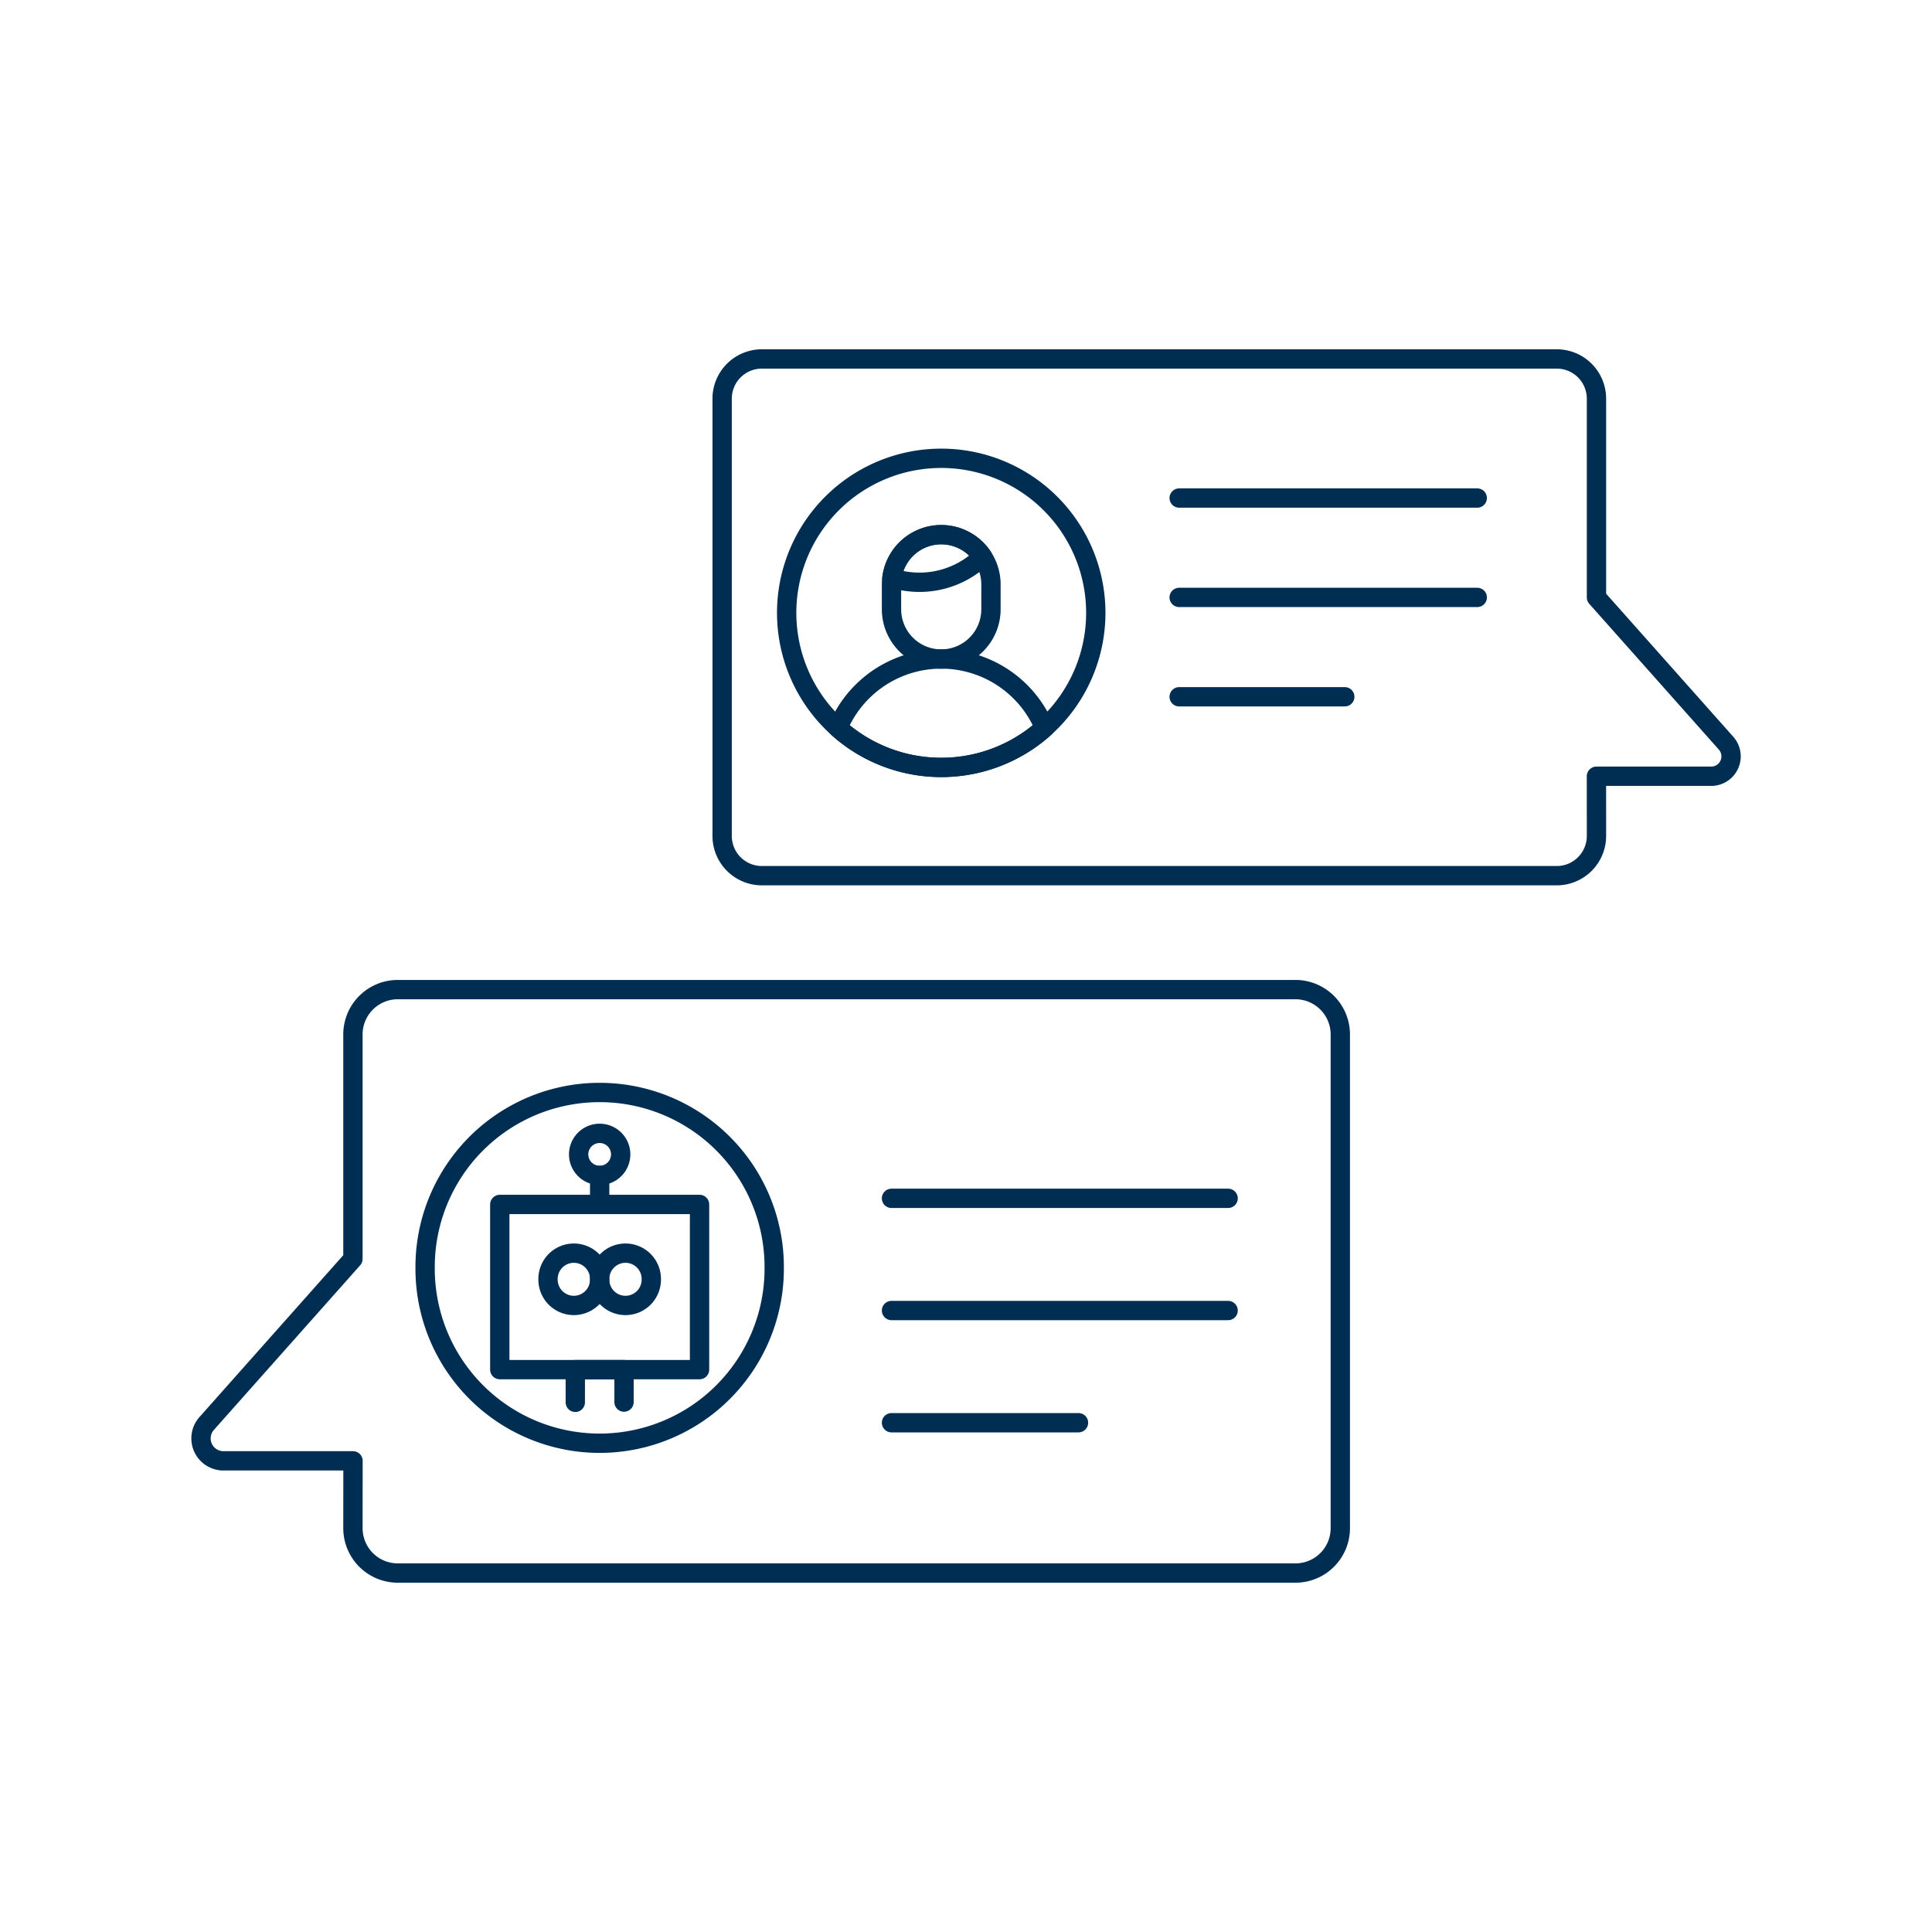<?xml version="1.0" encoding="UTF-8"?>
<svg xmlns="http://www.w3.org/2000/svg" viewBox="-2.5 -2.5 500 500" height="500" width="500">
  <path d="M410.667 213.84a10.286 10.286 0 0 1 -10.286 10.286H194.674A10.286 10.286 0 0 1 184.388 213.84V100.683a10.286 10.286 0 0 1 10.286 -10.286h205.707a10.286 10.286 0 0 1 10.286 10.286v51.426l33.536 37.724a5.143 5.143 0 0 1 -3.846 8.559h-29.7Z" fill="none" stroke="#002d52" stroke-linecap="round" stroke-linejoin="round" stroke-width="5"></path>
  <path d="m379.809 126.393 -77.141 0" fill="none" stroke="#002d52" stroke-linecap="round" stroke-linejoin="round" stroke-width="5"></path>
  <path d="m379.809 152.109 -77.141 0" fill="none" stroke="#002d52" stroke-linecap="round" stroke-linejoin="round" stroke-width="5"></path>
  <path d="m345.525 177.824 -42.857 0" fill="none" stroke="#002d52" stroke-linecap="round" stroke-linejoin="round" stroke-width="5"></path>
  <path d="M88.838 392.99a11.613 11.613 0 0 0 11.613 11.613h232.308a11.613 11.613 0 0 0 11.613 -11.613V265.221a11.613 11.613 0 0 0 -11.613 -11.613H100.45a11.613 11.613 0 0 0 -11.613 11.613v58.078L50.985 365.899a5.811 5.811 0 0 0 4.341 9.667h33.531Z" fill="none" stroke="#002d52" stroke-linecap="round" stroke-linejoin="round" stroke-width="5"></path>
  <path d="m315.335 307.628 -87.115 0" fill="none" stroke="#002d52" stroke-linecap="round" stroke-linejoin="round" stroke-width="5"></path>
  <path d="m315.335 336.664 -87.115 0" fill="none" stroke="#002d52" stroke-linecap="round" stroke-linejoin="round" stroke-width="5"></path>
  <path d="m276.616 365.701 -48.396 0" fill="none" stroke="#002d52" stroke-linecap="round" stroke-linejoin="round" stroke-width="5"></path>
  <path d="M201.089 156.108a40.001 40.001 0 1 0 80.002 0 40.001 40.001 0 1 0 -80.002 0Z" fill="none" stroke="#002d52" stroke-linecap="round" stroke-linejoin="round" stroke-width="5"></path>
  <path d="M228.22 155.183a12.87 12.87 0 1 0 25.74 0v-6.435a12.87 12.87 0 1 0 -25.74 0Z" fill="none" stroke="#002d52" stroke-linecap="round" stroke-linejoin="round" stroke-width="5"></path>
  <path d="M214.365 185.868a39.996 39.996 0 0 0 53.46 0 28.957 28.957 0 0 0 -53.46 0Z" fill="none" stroke="#002d52" stroke-linecap="round" stroke-linejoin="round" stroke-width="5"></path>
  <path d="M228.329 147.084a12.87 12.87 0 0 1 23.453 -5.514 23.443 23.443 0 0 1 -23.453 5.514Z" fill="none" stroke="#002d52" stroke-linecap="round" stroke-linejoin="round" stroke-width="5"></path>
  <path d="M107.519 325.621a45.174 45.174 0 1 0 90.347 0 45.174 45.174 0 1 0 -90.347 0Z" fill="none" stroke="#002d52" stroke-linecap="round" stroke-linejoin="round" stroke-width="5"></path>
  <path d="m126.844 309.207 51.698 0 0 42.748 -51.698 0Z" fill="none" stroke="#002d52" stroke-linecap="round" stroke-linejoin="round" stroke-width="5"></path>
  <path d="m152.693 309.207 0 -7.514" fill="none" stroke="#002d52" stroke-linecap="round" stroke-linejoin="round" stroke-width="5"></path>
  <path d="M147.253 296.253a5.44 5.44 0 1 0 10.88 0 5.44 5.44 0 1 0 -10.88 0Z" fill="none" stroke="#002d52" stroke-linecap="round" stroke-linejoin="round" stroke-width="5"></path>
  <path d="m146.386 360.424 0 -8.469 12.613 0 0 8.405" fill="none" stroke="#002d52" stroke-linecap="round" stroke-linejoin="round" stroke-width="5"></path>
  <path d="M139.328 328.581a6.683 6.683 0 1 0 13.365 0 6.683 6.683 0 1 0 -13.365 0Z" fill="none" stroke="#002d52" stroke-linecap="round" stroke-linejoin="round" stroke-width="5"></path>
  <path d="M152.693 328.581a6.683 6.683 0 1 0 13.365 0 6.683 6.683 0 1 0 -13.365 0Z" fill="none" stroke="#002d52" stroke-linecap="round" stroke-linejoin="round" stroke-width="5"></path>
</svg>
